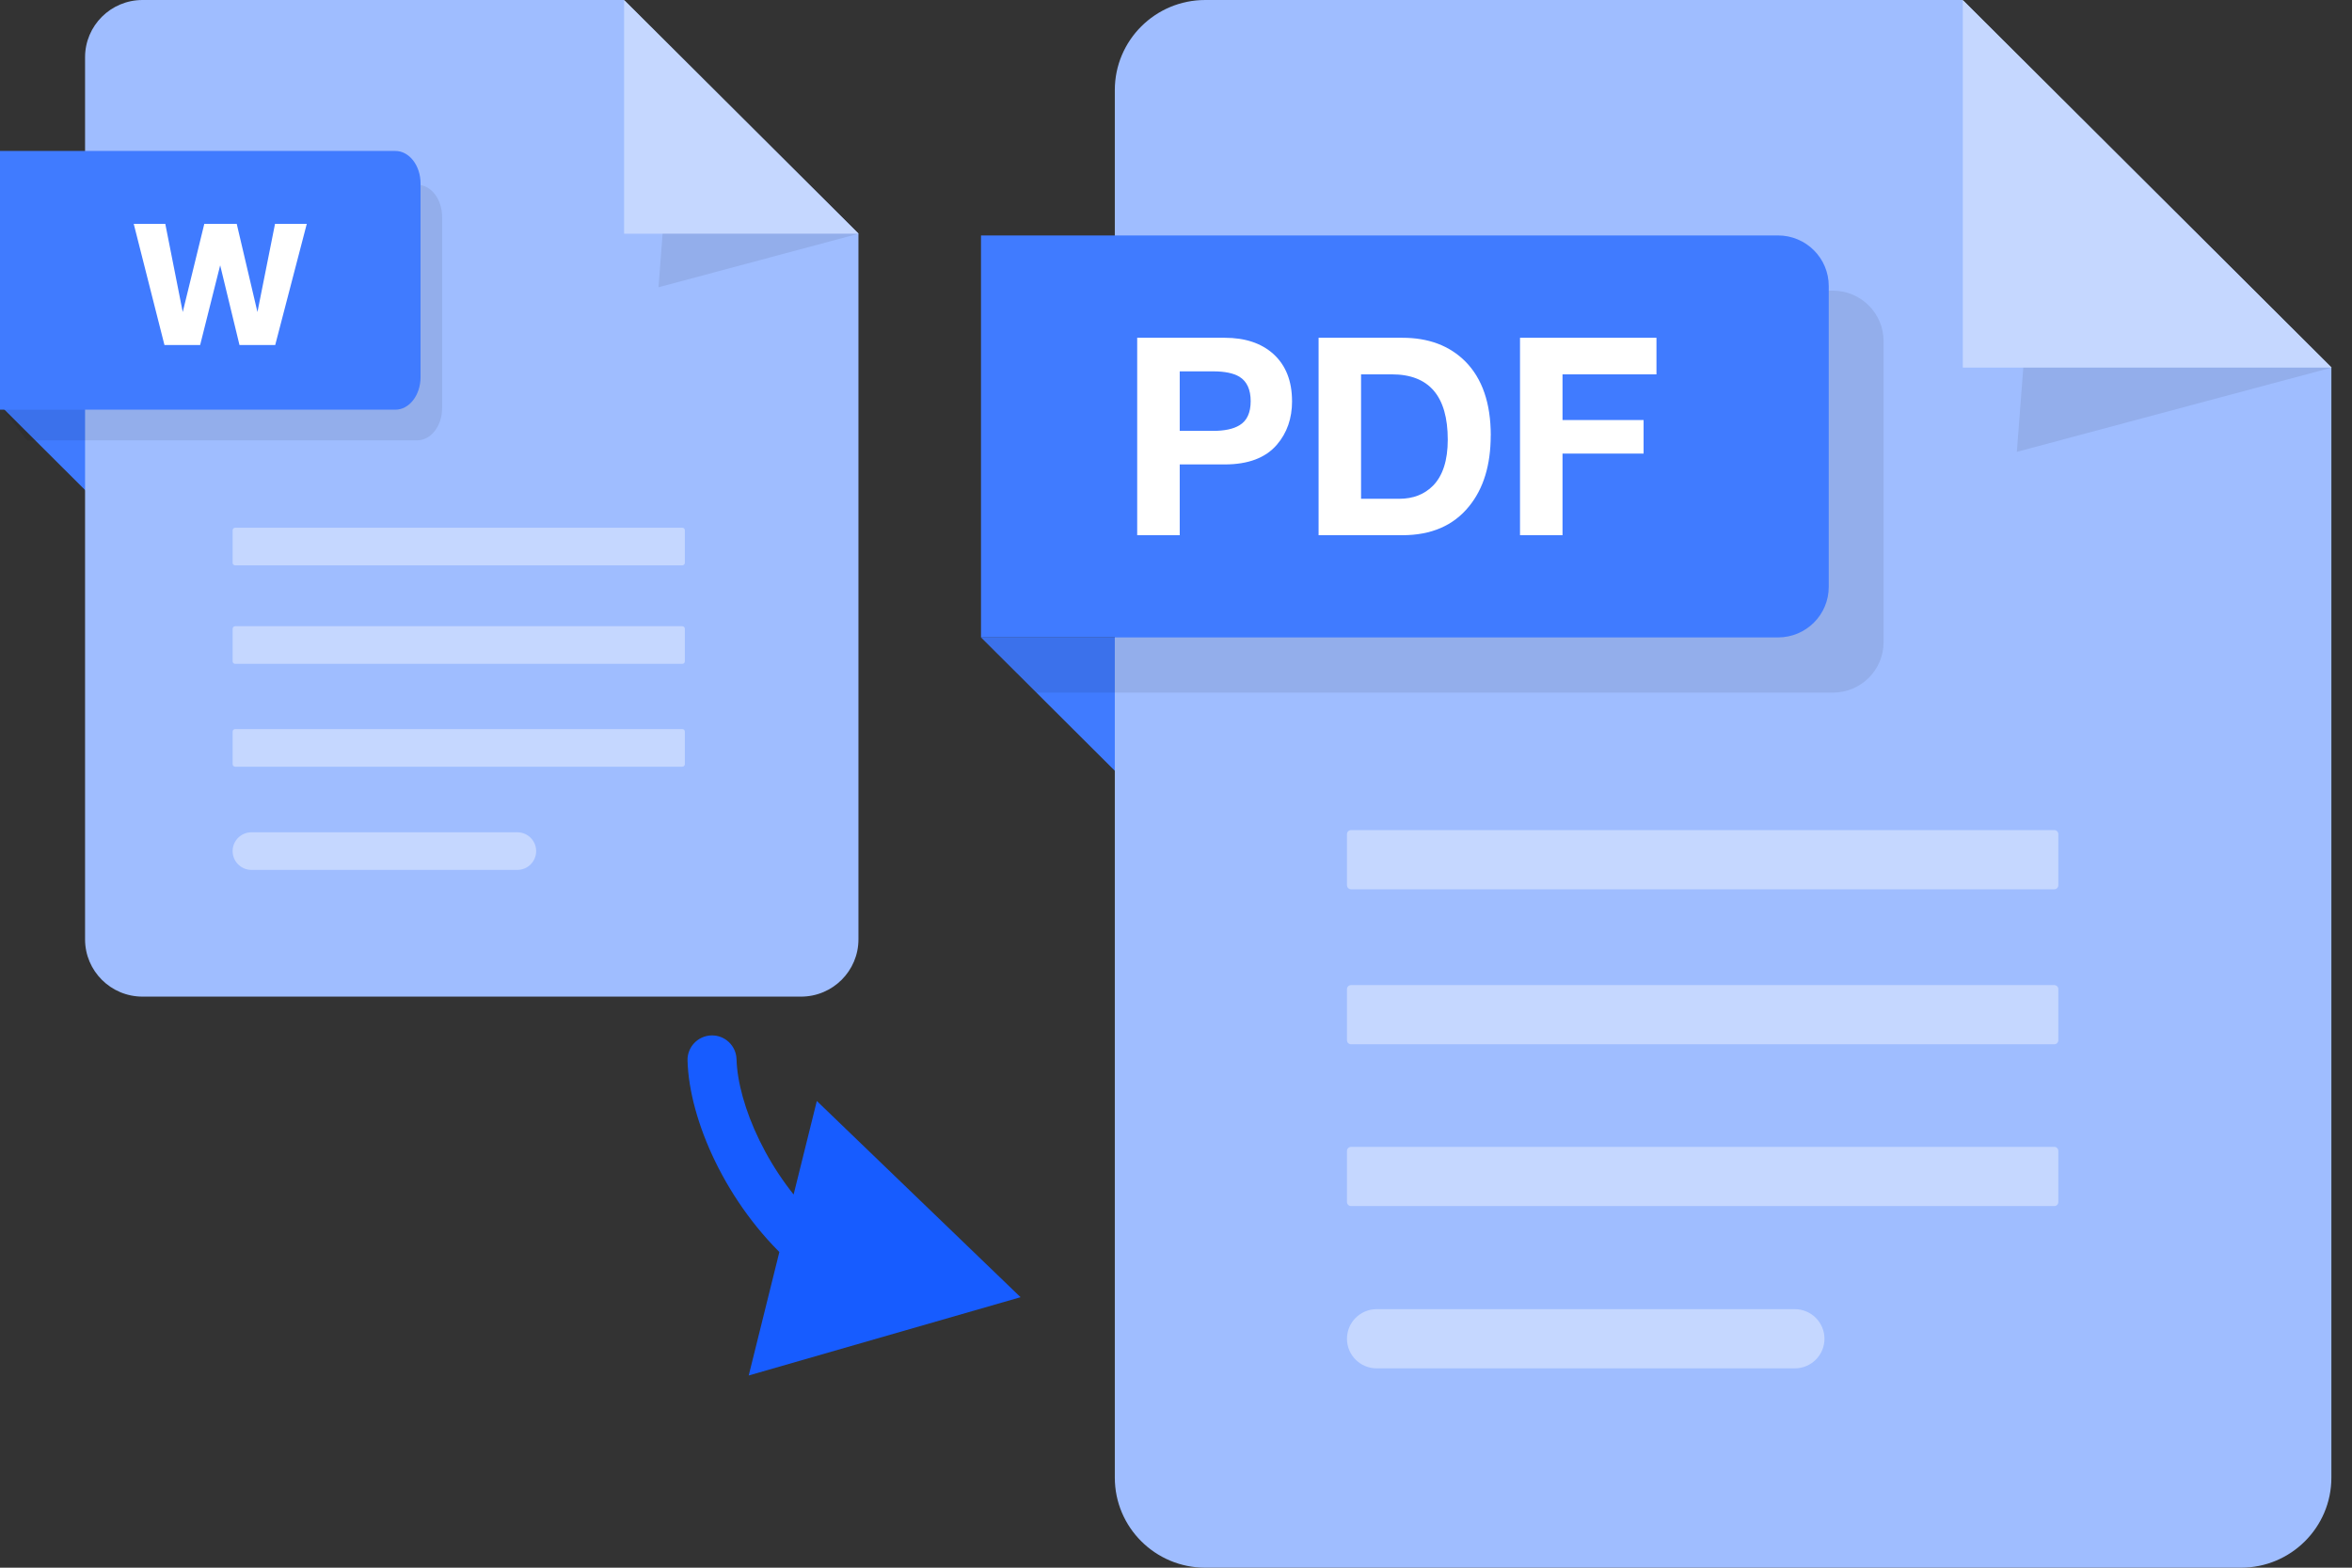 <svg width="72" height="48" viewBox="0 0 72 48" fill="none" xmlns="http://www.w3.org/2000/svg">
<rect x="0" y="0" width="72" height="48" fill="#333333" stroke="none"/>
<path d="M0 12.408L2.693 15.092V12.408H0Z" fill="#407BFF"/>
<path d="M19.1 0H4.363C3.392 0 2.604 0.785 2.604 1.753V28.762C2.604 29.73 3.392 30.515 4.363 30.515H24.52C25.491 30.515 26.279 29.73 26.279 28.762V7.155L19.1 0Z" fill="#9FBDFF"/>
<path d="M19.105 7.155H26.284L19.105 0V7.155Z" fill="#C5D7FF"/>
<path opacity="0.08" d="M20.284 7.155L20.158 8.796L26.286 7.155H20.284Z" fill="black"/>
<g opacity="0.08">
<path d="M12.773 13.482H0.823L0 12.407V5.657H12.773C13.194 5.657 13.534 6.098 13.534 6.641V12.497C13.534 13.041 13.194 13.482 12.773 13.482Z" fill="black"/>
</g>
<path d="M12.103 12.544H0V4.622H12.103C12.529 4.622 12.874 5.068 12.874 5.618V11.547C12.874 12.098 12.529 12.544 12.103 12.544Z" fill="#407BFF"/>
<path d="M9.391 6.855L8.425 10.563H7.331L6.74 8.123L6.127 10.563H5.034L4.094 6.855H5.06L5.594 9.554L6.254 6.855H7.247L7.881 9.554L8.419 6.855H9.391Z" fill="white"/>
<path d="M20.886 16.158H7.2C7.157 16.158 7.121 16.193 7.121 16.237V17.231C7.121 17.275 7.157 17.31 7.2 17.31H20.886C20.929 17.31 20.965 17.275 20.965 17.231V16.237C20.965 16.193 20.929 16.158 20.886 16.158Z" fill="#C5D7FF"/>
<path d="M20.886 19.174H7.2C7.157 19.174 7.121 19.209 7.121 19.253V20.247C7.121 20.291 7.157 20.326 7.2 20.326H20.886C20.929 20.326 20.965 20.291 20.965 20.247V19.253C20.965 19.209 20.929 19.174 20.886 19.174Z" fill="#C5D7FF"/>
<path d="M20.886 22.323H7.2C7.157 22.323 7.121 22.358 7.121 22.402V23.396C7.121 23.44 7.157 23.475 7.2 23.475H20.886C20.929 23.475 20.965 23.44 20.965 23.396V22.402C20.965 22.358 20.929 22.323 20.886 22.323Z" fill="#C5D7FF"/>
<path d="M15.835 26.635H7.699C7.38 26.635 7.121 26.377 7.121 26.059C7.121 25.74 7.38 25.483 7.699 25.483H15.835C16.155 25.483 16.413 25.74 16.413 26.059C16.413 26.377 16.155 26.635 15.835 26.635Z" fill="#C5D7FF"/>
<path d="M30.031 19.517L34.268 23.74V19.517H30.031Z" fill="#407BFF"/>
<path d="M60.076 0H36.894C35.367 0 34.127 1.235 34.127 2.758V45.242C34.127 46.765 35.367 48 36.894 48H68.602C70.129 48 71.369 46.765 71.369 45.242V11.255L60.076 0Z" fill="#9FBDFF"/>
<path d="M60.086 11.255H71.378L60.086 0V11.255Z" fill="#C5D7FF"/>
<path opacity="0.08" d="M61.938 11.255L61.74 13.835L71.379 11.255H61.938Z" fill="black"/>
<g opacity="0.08">
<path d="M56.108 21.207H31.712L30.031 19.517V8.899H56.108C56.967 8.899 57.661 9.593 57.661 10.447V19.659C57.661 20.515 56.967 21.207 56.108 21.207Z" fill="black"/>
</g>
<path d="M54.429 19.517H30.031V7.209H54.429C55.287 7.209 55.982 7.903 55.982 8.757V17.969C55.982 18.825 55.287 19.517 54.429 19.517Z" fill="#407BFF"/>
<path d="M39.553 12.283C39.553 12.811 39.398 13.257 39.086 13.619C38.74 14.02 38.209 14.22 37.491 14.22H36.114V16.387H34.812V10.342H37.491C38.117 10.342 38.614 10.508 38.983 10.84C39.362 11.186 39.552 11.667 39.552 12.283H39.553ZM38.286 12.283C38.286 11.929 38.172 11.679 37.943 11.536C37.76 11.425 37.49 11.37 37.134 11.37H36.114V13.193H37.134C37.484 13.193 37.754 13.136 37.943 13.021C38.172 12.885 38.286 12.638 38.286 12.282V12.283Z" fill="white"/>
<path d="M45.634 13.335C45.634 14.238 45.413 14.961 44.972 15.502C44.495 16.093 43.814 16.387 42.931 16.387H40.365V10.342H42.931C43.733 10.342 44.375 10.584 44.86 11.07C45.376 11.592 45.636 12.348 45.636 13.335H45.634ZM44.319 13.462C44.319 12.129 43.748 11.462 42.607 11.462H41.665V15.272H42.832C43.257 15.272 43.602 15.139 43.868 14.871C44.168 14.564 44.319 14.095 44.319 13.462Z" fill="white"/>
<path d="M50.708 11.462H47.832V12.861H50.314V13.888H47.832V16.387H46.531V10.342H50.708V11.462Z" fill="white"/>
<path d="M62.886 25.416H41.359C41.29 25.416 41.234 25.471 41.234 25.54V27.104C41.234 27.173 41.29 27.229 41.359 27.229H62.886C62.955 27.229 63.01 27.173 63.01 27.104V25.54C63.01 25.471 62.955 25.416 62.886 25.416Z" fill="#C5D7FF"/>
<path d="M62.886 30.162H41.359C41.29 30.162 41.234 30.217 41.234 30.286V31.85C41.234 31.919 41.29 31.974 41.359 31.974H62.886C62.955 31.974 63.01 31.919 63.01 31.85V30.286C63.01 30.217 62.955 30.162 62.886 30.162Z" fill="#C5D7FF"/>
<path d="M62.886 35.115H41.359C41.29 35.115 41.234 35.171 41.234 35.24V36.804C41.234 36.873 41.29 36.928 41.359 36.928H62.886C62.955 36.928 63.01 36.873 63.01 36.804V35.24C63.01 35.171 62.955 35.115 62.886 35.115Z" fill="#C5D7FF"/>
<path d="M54.941 41.897H42.144C41.641 41.897 41.234 41.492 41.234 40.991C41.234 40.49 41.641 40.084 42.144 40.084H54.941C55.444 40.084 55.851 40.49 55.851 40.991C55.851 41.492 55.444 41.897 54.941 41.897Z" fill="#C5D7FF"/>
<path d="M22.547 32.432C22.535 32.018 22.191 31.691 21.777 31.703C21.363 31.714 21.036 32.059 21.047 32.472L22.547 32.432ZM31.242 39.718L25.005 33.71L22.92 42.115L31.242 39.718ZM21.047 32.472C21.096 34.291 22.229 36.87 24.186 38.648L25.195 37.538C23.501 35.999 22.583 33.792 22.547 32.432L21.047 32.472Z" fill="#175CFF"/>
</svg>
